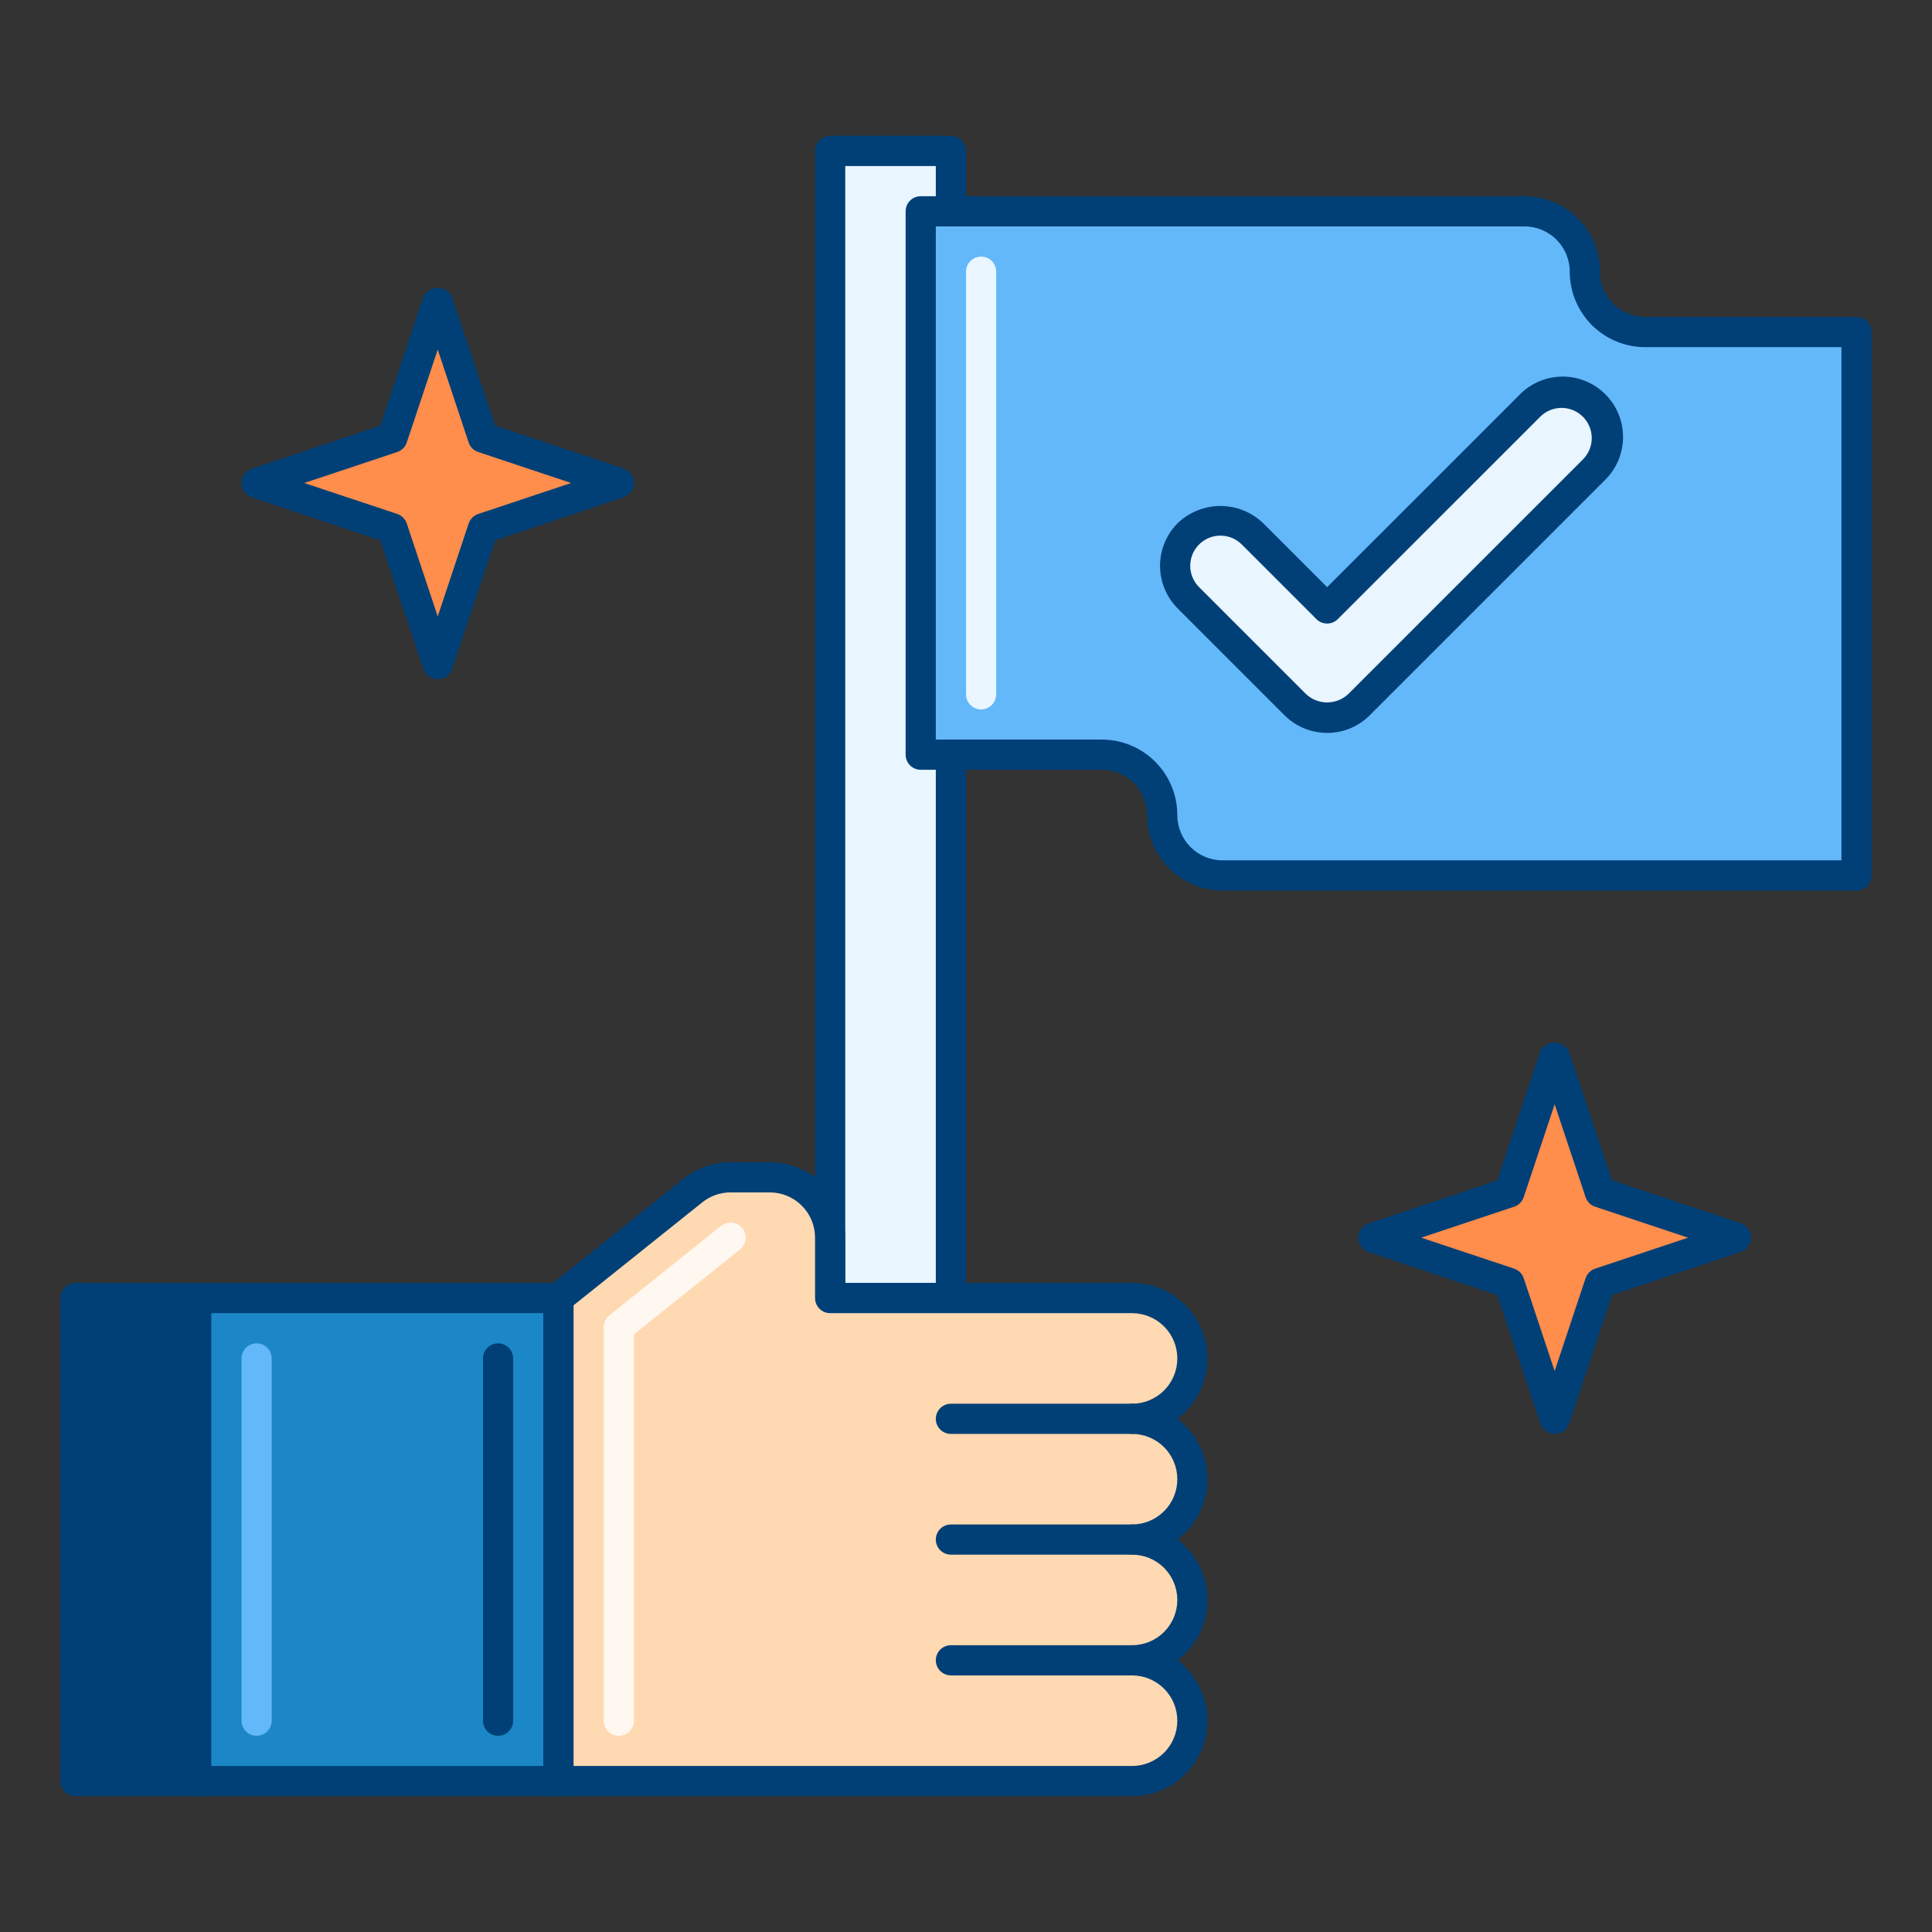 <svg width="80" height="80" viewBox="0 0 80 80" fill="none" xmlns="http://www.w3.org/2000/svg">
<rect x="0" y="0" width="80" height="80" fill="#333333" stroke="none"/>
<path d="M39.375 6.25H34.375V53.75H39.375V6.25Z" fill="#E9F5FF"/>
<path d="M39.375 54.375H34.375C34.209 54.375 34.05 54.309 33.933 54.192C33.816 54.075 33.75 53.916 33.75 53.75V6.25C33.75 6.084 33.816 5.925 33.933 5.808C34.05 5.691 34.209 5.625 34.375 5.625H39.375C39.541 5.625 39.7 5.691 39.817 5.808C39.934 5.925 40 6.084 40 6.25V53.75C40 53.916 39.934 54.075 39.817 54.192C39.7 54.309 39.541 54.375 39.375 54.375ZM35 53.125H38.75V6.875H35V53.125Z" fill="#004077"/>
<path d="M8.125 53.75H3.125V73.75H8.125V53.75Z" fill="#004077"/>
<path d="M8.125 74.375H3.125C2.959 74.375 2.8 74.309 2.683 74.192C2.566 74.075 2.5 73.916 2.5 73.75V53.75C2.5 53.584 2.566 53.425 2.683 53.308C2.8 53.191 2.959 53.125 3.125 53.125H8.125C8.291 53.125 8.45 53.191 8.567 53.308C8.684 53.425 8.75 53.584 8.75 53.75V73.75C8.75 73.916 8.684 74.075 8.567 74.192C8.45 74.309 8.291 74.375 8.125 74.375ZM3.75 73.125H7.5V54.375H3.75V73.125Z" fill="#004077"/>
<path d="M23.125 53.75H8.125V73.75H23.125V53.75Z" fill="#1B87C6"/>
<path d="M23.125 74.375H8.125C7.959 74.375 7.8 74.309 7.683 74.192C7.566 74.075 7.5 73.916 7.5 73.75V53.75C7.5 53.584 7.566 53.425 7.683 53.308C7.8 53.191 7.959 53.125 8.125 53.125H23.125C23.291 53.125 23.45 53.191 23.567 53.308C23.684 53.425 23.75 53.584 23.75 53.75V73.75C23.75 73.916 23.684 74.075 23.567 74.192C23.45 74.309 23.291 74.375 23.125 74.375ZM8.75 73.125H22.5V54.375H8.75V73.125Z" fill="#004077"/>
<path d="M49.375 61.25C49.375 60.587 49.112 59.951 48.643 59.482C48.174 59.013 47.538 58.75 46.875 58.75C47.538 58.75 48.174 58.487 48.643 58.018C49.112 57.549 49.375 56.913 49.375 56.25C49.375 55.587 49.112 54.951 48.643 54.482C48.174 54.013 47.538 53.75 46.875 53.75H34.375V51.25C34.375 50.587 34.112 49.951 33.643 49.482C33.174 49.013 32.538 48.75 31.875 48.75H30.25C29.682 48.75 29.131 48.943 28.688 49.297L23.125 53.75V73.75H46.875C47.538 73.75 48.174 73.487 48.643 73.018C49.112 72.549 49.375 71.913 49.375 71.25C49.375 70.587 49.112 69.951 48.643 69.482C48.174 69.013 47.538 68.75 46.875 68.75C47.538 68.75 48.174 68.487 48.643 68.018C49.112 67.549 49.375 66.913 49.375 66.25C49.375 65.587 49.112 64.951 48.643 64.482C48.174 64.013 47.538 63.75 46.875 63.75C47.538 63.75 48.174 63.487 48.643 63.018C49.112 62.549 49.375 61.913 49.375 61.25Z" fill="#FFD9B1"/>
<path d="M46.875 74.375H23.125C22.959 74.375 22.8 74.309 22.683 74.192C22.566 74.075 22.5 73.916 22.5 73.75V53.75C22.5 53.656 22.521 53.563 22.562 53.479C22.602 53.394 22.662 53.32 22.735 53.261L28.3 48.81C28.854 48.367 29.541 48.126 30.25 48.125H31.875C32.704 48.125 33.499 48.454 34.085 49.04C34.671 49.626 35 50.421 35 51.25V53.125H46.875C47.531 53.125 48.17 53.331 48.702 53.715C49.234 54.098 49.632 54.64 49.84 55.262C50.047 55.884 50.053 56.556 49.858 57.182C49.662 57.808 49.275 58.356 48.75 58.75C49.138 59.041 49.453 59.419 49.67 59.852C49.887 60.286 50 60.765 50 61.25C50 61.735 49.887 62.214 49.67 62.648C49.453 63.081 49.138 63.459 48.75 63.75C49.138 64.041 49.453 64.418 49.67 64.853C49.887 65.286 50 65.765 50 66.25C50 66.735 49.887 67.214 49.67 67.647C49.453 68.082 49.138 68.459 48.75 68.75C49.275 69.144 49.662 69.692 49.858 70.318C50.053 70.944 50.047 71.616 49.84 72.238C49.632 72.86 49.234 73.402 48.702 73.785C48.17 74.169 47.531 74.375 46.875 74.375ZM23.75 73.125H46.875C47.372 73.125 47.849 72.927 48.201 72.576C48.553 72.224 48.75 71.747 48.75 71.25C48.75 70.753 48.553 70.276 48.201 69.924C47.849 69.573 47.372 69.375 46.875 69.375C46.709 69.375 46.55 69.309 46.433 69.192C46.316 69.075 46.25 68.916 46.25 68.75C46.25 68.584 46.316 68.425 46.433 68.308C46.55 68.191 46.709 68.125 46.875 68.125C47.372 68.125 47.849 67.927 48.201 67.576C48.553 67.224 48.75 66.747 48.75 66.25C48.75 65.753 48.553 65.276 48.201 64.924C47.849 64.573 47.372 64.375 46.875 64.375C46.709 64.375 46.55 64.309 46.433 64.192C46.316 64.075 46.25 63.916 46.25 63.75C46.25 63.584 46.316 63.425 46.433 63.308C46.55 63.191 46.709 63.125 46.875 63.125C47.372 63.125 47.849 62.928 48.201 62.576C48.553 62.224 48.75 61.747 48.75 61.25C48.75 60.753 48.553 60.276 48.201 59.924C47.849 59.572 47.372 59.375 46.875 59.375C46.709 59.375 46.55 59.309 46.433 59.192C46.316 59.075 46.25 58.916 46.25 58.75C46.25 58.584 46.316 58.425 46.433 58.308C46.55 58.191 46.709 58.125 46.875 58.125C47.372 58.125 47.849 57.928 48.201 57.576C48.553 57.224 48.75 56.747 48.75 56.25C48.75 55.753 48.553 55.276 48.201 54.924C47.849 54.572 47.372 54.375 46.875 54.375H34.375C34.209 54.375 34.05 54.309 33.933 54.192C33.816 54.075 33.75 53.916 33.75 53.75V51.25C33.75 50.753 33.553 50.276 33.201 49.924C32.849 49.572 32.372 49.375 31.875 49.375H30.25C29.825 49.375 29.412 49.52 29.08 49.786L23.75 54.05V73.125Z" fill="#004077"/>
<path d="M25.625 71.875C25.459 71.875 25.3 71.809 25.183 71.692C25.066 71.575 25 71.416 25 71.25V54.951C25 54.858 25.021 54.765 25.062 54.681C25.103 54.596 25.162 54.522 25.235 54.464L29.86 50.761C29.99 50.658 30.155 50.61 30.32 50.628C30.485 50.647 30.636 50.73 30.739 50.859C30.843 50.989 30.891 51.154 30.872 51.319C30.854 51.484 30.771 51.635 30.641 51.739L26.25 55.25V71.25C26.25 71.416 26.184 71.575 26.067 71.692C25.95 71.809 25.791 71.875 25.625 71.875Z" fill="#FFF8F1"/>
<path d="M46.875 59.375H39.375C39.209 59.375 39.05 59.309 38.933 59.192C38.816 59.075 38.75 58.916 38.75 58.75C38.75 58.584 38.816 58.425 38.933 58.308C39.05 58.191 39.209 58.125 39.375 58.125H46.875C47.041 58.125 47.2 58.191 47.317 58.308C47.434 58.425 47.5 58.584 47.5 58.75C47.5 58.916 47.434 59.075 47.317 59.192C47.2 59.309 47.041 59.375 46.875 59.375Z" fill="#004077"/>
<path d="M46.875 64.375H39.375C39.209 64.375 39.05 64.309 38.933 64.192C38.816 64.075 38.75 63.916 38.75 63.75C38.75 63.584 38.816 63.425 38.933 63.308C39.05 63.191 39.209 63.125 39.375 63.125H46.875C47.041 63.125 47.2 63.191 47.317 63.308C47.434 63.425 47.5 63.584 47.5 63.75C47.5 63.916 47.434 64.075 47.317 64.192C47.2 64.309 47.041 64.375 46.875 64.375Z" fill="#004077"/>
<path d="M46.875 69.375H39.375C39.209 69.375 39.05 69.309 38.933 69.192C38.816 69.075 38.75 68.916 38.75 68.75C38.75 68.584 38.816 68.425 38.933 68.308C39.05 68.191 39.209 68.125 39.375 68.125H46.875C47.041 68.125 47.2 68.191 47.317 68.308C47.434 68.425 47.5 68.584 47.5 68.75C47.5 68.916 47.434 69.075 47.317 69.192C47.2 69.309 47.041 69.375 46.875 69.375Z" fill="#004077"/>
<path d="M18.125 27.5L16.25 21.875L10.625 20L16.25 18.125L18.125 12.5L20 18.125L25.625 20L20 21.875L18.125 27.5Z" fill="#FF8D4B"/>
<path d="M18.125 28.125C17.994 28.125 17.866 28.084 17.759 28.007C17.652 27.93 17.573 27.822 17.531 27.697L15.75 22.375L10.428 20.592C10.303 20.551 10.195 20.471 10.119 20.365C10.043 20.259 10.001 20.131 10.001 20C10.001 19.869 10.043 19.741 10.119 19.635C10.195 19.529 10.303 19.449 10.428 19.407L15.75 17.625L17.526 12.297C17.578 12.184 17.662 12.087 17.767 12.019C17.872 11.951 17.995 11.915 18.12 11.915C18.245 11.915 18.368 11.951 18.473 12.019C18.578 12.087 18.662 12.184 18.714 12.297L20.5 17.625L25.828 19.402C25.952 19.444 26.059 19.524 26.136 19.63C26.212 19.736 26.254 19.864 26.254 19.995C26.254 20.126 26.212 20.253 26.136 20.36C26.059 20.466 25.952 20.546 25.828 20.587L20.5 22.375L18.724 27.702C18.681 27.827 18.6 27.935 18.493 28.011C18.385 28.087 18.257 28.127 18.125 28.125ZM12.601 20L16.448 21.282C16.54 21.313 16.623 21.365 16.692 21.433C16.761 21.502 16.813 21.585 16.844 21.677L18.125 25.524L19.406 21.677C19.437 21.585 19.489 21.502 19.558 21.433C19.627 21.365 19.71 21.313 19.802 21.282L23.649 20L19.802 18.717C19.71 18.687 19.627 18.635 19.558 18.567C19.489 18.498 19.437 18.415 19.406 18.322L18.125 14.476L16.844 18.322C16.813 18.415 16.761 18.498 16.692 18.567C16.623 18.635 16.54 18.687 16.448 18.717L12.601 20Z" fill="#004077"/>
<path d="M64.375 58.75L62.5 53.125L56.875 51.25L62.5 49.375L64.375 43.75L66.25 49.375L71.875 51.25L66.25 53.125L64.375 58.75Z" fill="#FF8D4B"/>
<path d="M64.375 59.375C64.244 59.375 64.116 59.334 64.009 59.257C63.903 59.18 63.823 59.072 63.781 58.947L62 53.625L56.672 51.847C56.548 51.806 56.441 51.726 56.364 51.62C56.288 51.514 56.246 51.386 56.246 51.255C56.246 51.124 56.288 50.996 56.364 50.89C56.441 50.784 56.548 50.704 56.672 50.662L62 48.875L63.776 43.547C63.828 43.434 63.912 43.337 64.017 43.269C64.122 43.202 64.245 43.166 64.37 43.166C64.495 43.166 64.618 43.202 64.723 43.269C64.828 43.337 64.912 43.434 64.964 43.547L66.75 48.875L72.078 50.652C72.202 50.694 72.31 50.774 72.386 50.88C72.463 50.986 72.504 51.114 72.504 51.245C72.504 51.376 72.463 51.504 72.386 51.61C72.31 51.716 72.202 51.796 72.078 51.837L66.75 53.625L64.974 58.952C64.931 59.077 64.85 59.185 64.743 59.261C64.635 59.337 64.507 59.377 64.375 59.375ZM58.851 51.25L62.697 52.532C62.79 52.563 62.873 52.615 62.942 52.683C63.011 52.752 63.063 52.835 63.094 52.927L64.375 56.774L65.656 52.927C65.687 52.835 65.739 52.752 65.808 52.683C65.876 52.615 65.96 52.563 66.052 52.532L69.899 51.25L66.052 49.967C65.96 49.937 65.876 49.885 65.808 49.817C65.739 49.748 65.687 49.664 65.656 49.572L64.375 45.726L63.094 49.572C63.063 49.664 63.011 49.748 62.942 49.817C62.873 49.885 62.79 49.937 62.697 49.967L58.851 51.25Z" fill="#004077"/>
<path d="M65.625 11.25C65.625 10.587 65.362 9.951 64.893 9.482C64.424 9.013 63.788 8.75 63.125 8.75H38.125V31.25H45.625C46.288 31.25 46.924 31.513 47.393 31.982C47.862 32.451 48.125 33.087 48.125 33.75C48.125 34.413 48.388 35.049 48.857 35.518C49.326 35.987 49.962 36.25 50.625 36.25H76.875V13.75H68.125C67.462 13.75 66.826 13.487 66.357 13.018C65.888 12.549 65.625 11.913 65.625 11.25Z" fill="#63B8FA"/>
<path d="M76.875 36.875H50.625C49.796 36.875 49.001 36.546 48.415 35.96C47.829 35.374 47.5 34.579 47.5 33.75C47.5 33.253 47.303 32.776 46.951 32.424C46.599 32.072 46.122 31.875 45.625 31.875H38.125C37.959 31.875 37.8 31.809 37.683 31.692C37.566 31.575 37.5 31.416 37.5 31.25V8.75C37.5 8.584 37.566 8.425 37.683 8.308C37.8 8.191 37.959 8.125 38.125 8.125H63.125C63.954 8.125 64.749 8.454 65.335 9.04C65.921 9.626 66.25 10.421 66.25 11.25C66.25 11.747 66.448 12.224 66.799 12.576C67.151 12.928 67.628 13.125 68.125 13.125H76.875C77.041 13.125 77.2 13.191 77.317 13.308C77.434 13.425 77.5 13.584 77.5 13.75V36.25C77.5 36.416 77.434 36.575 77.317 36.692C77.2 36.809 77.041 36.875 76.875 36.875ZM38.75 30.625H45.625C46.454 30.625 47.249 30.954 47.835 31.54C48.421 32.126 48.75 32.921 48.75 33.75C48.75 34.247 48.947 34.724 49.299 35.076C49.651 35.428 50.128 35.625 50.625 35.625H76.25V14.375H68.125C67.296 14.375 66.501 14.046 65.915 13.46C65.329 12.874 65 12.079 65 11.25C65 10.753 64.802 10.276 64.451 9.924C64.099 9.573 63.622 9.375 63.125 9.375H38.75V30.625Z" fill="#004077"/>
<path d="M74.375 34.375C74.209 34.375 74.05 34.309 73.933 34.192C73.816 34.075 73.75 33.916 73.75 33.75V16.25C73.75 16.084 73.816 15.925 73.933 15.808C74.05 15.691 74.209 15.625 74.375 15.625C74.541 15.625 74.7 15.691 74.817 15.808C74.934 15.925 75 16.084 75 16.25V33.75C75 33.916 74.934 34.075 74.817 34.192C74.7 34.309 74.541 34.375 74.375 34.375Z" fill="#63B8FA"/>
<path d="M40.625 29.375C40.459 29.375 40.3 29.309 40.183 29.192C40.066 29.075 40 28.916 40 28.75V11.25C40 11.084 40.066 10.925 40.183 10.808C40.3 10.691 40.459 10.625 40.625 10.625C40.791 10.625 40.95 10.691 41.067 10.808C41.184 10.925 41.25 11.084 41.25 11.25V28.75C41.25 28.916 41.184 29.075 41.067 29.192C40.95 29.309 40.791 29.375 40.625 29.375Z" fill="#E9F5FF"/>
<path d="M66 16.799C65.648 16.447 65.171 16.25 64.674 16.25C64.177 16.25 63.7 16.447 63.349 16.799L54.951 25.196L51.858 22.102C51.687 21.913 51.48 21.761 51.249 21.655C51.018 21.548 50.768 21.49 50.514 21.483C50.259 21.477 50.006 21.522 49.77 21.616C49.534 21.711 49.319 21.852 49.139 22.032C48.959 22.212 48.818 22.426 48.724 22.662C48.629 22.898 48.584 23.151 48.59 23.406C48.597 23.66 48.655 23.91 48.761 24.141C48.868 24.372 49.02 24.58 49.209 24.75L53.625 29.174C53.799 29.348 54.006 29.486 54.233 29.581C54.461 29.675 54.705 29.723 54.951 29.723C55.198 29.723 55.441 29.675 55.669 29.581C55.897 29.486 56.103 29.348 56.278 29.174L66 19.451C66.174 19.277 66.312 19.07 66.407 18.843C66.501 18.615 66.55 18.371 66.55 18.125C66.55 17.879 66.501 17.635 66.407 17.407C66.312 17.18 66.174 16.973 66 16.799Z" fill="#E9F5FF"/>
<path d="M54.954 30.348C54.625 30.348 54.3 30.284 53.997 30.158C53.693 30.033 53.418 29.848 53.186 29.615L48.767 25.196C48.299 24.727 48.035 24.092 48.035 23.429C48.035 22.766 48.299 22.13 48.767 21.661C49.243 21.206 49.877 20.952 50.535 20.952C51.194 20.952 51.827 21.206 52.303 21.661L54.954 24.312L62.909 16.358C63.139 16.119 63.415 15.928 63.72 15.797C64.025 15.666 64.353 15.597 64.685 15.594C65.017 15.591 65.346 15.655 65.654 15.78C65.961 15.906 66.24 16.092 66.475 16.326C66.71 16.561 66.895 16.84 67.021 17.148C67.147 17.455 67.21 17.784 67.207 18.116C67.204 18.448 67.135 18.776 67.004 19.081C66.873 19.386 66.683 19.662 66.444 19.892L56.721 29.615C56.49 29.848 56.214 30.033 55.911 30.159C55.608 30.284 55.282 30.349 54.954 30.348ZM50.535 22.179C50.288 22.179 50.046 22.252 49.841 22.39C49.635 22.527 49.475 22.722 49.38 22.95C49.286 23.179 49.261 23.43 49.309 23.672C49.358 23.915 49.477 24.138 49.651 24.312L54.07 28.731C54.308 28.959 54.624 29.086 54.954 29.086C55.283 29.086 55.6 28.959 55.837 28.731L65.56 19.009C65.788 18.773 65.914 18.457 65.911 18.13C65.908 17.802 65.776 17.488 65.545 17.256C65.313 17.025 64.999 16.893 64.672 16.89C64.344 16.887 64.028 17.014 63.792 17.241L55.395 25.637C55.278 25.755 55.119 25.82 54.953 25.82C54.787 25.82 54.628 25.755 54.511 25.637L51.419 22.545C51.184 22.311 50.867 22.179 50.535 22.179Z" fill="#004077"/>
<path d="M10.625 71.875C10.459 71.875 10.3 71.809 10.183 71.692C10.066 71.575 10 71.416 10 71.25V56.25C10 56.084 10.066 55.925 10.183 55.808C10.3 55.691 10.459 55.625 10.625 55.625C10.791 55.625 10.95 55.691 11.067 55.808C11.184 55.925 11.25 56.084 11.25 56.25V71.25C11.25 71.416 11.184 71.575 11.067 71.692C10.95 71.809 10.791 71.875 10.625 71.875Z" fill="#63B8FA"/>
<path d="M20.625 71.875C20.459 71.875 20.3 71.809 20.183 71.692C20.066 71.575 20 71.416 20 71.25V56.25C20 56.084 20.066 55.925 20.183 55.808C20.3 55.691 20.459 55.625 20.625 55.625C20.791 55.625 20.95 55.691 21.067 55.808C21.184 55.925 21.25 56.084 21.25 56.25V71.25C21.25 71.416 21.184 71.575 21.067 71.692C20.95 71.809 20.791 71.875 20.625 71.875Z" fill="#004077"/>
</svg>
